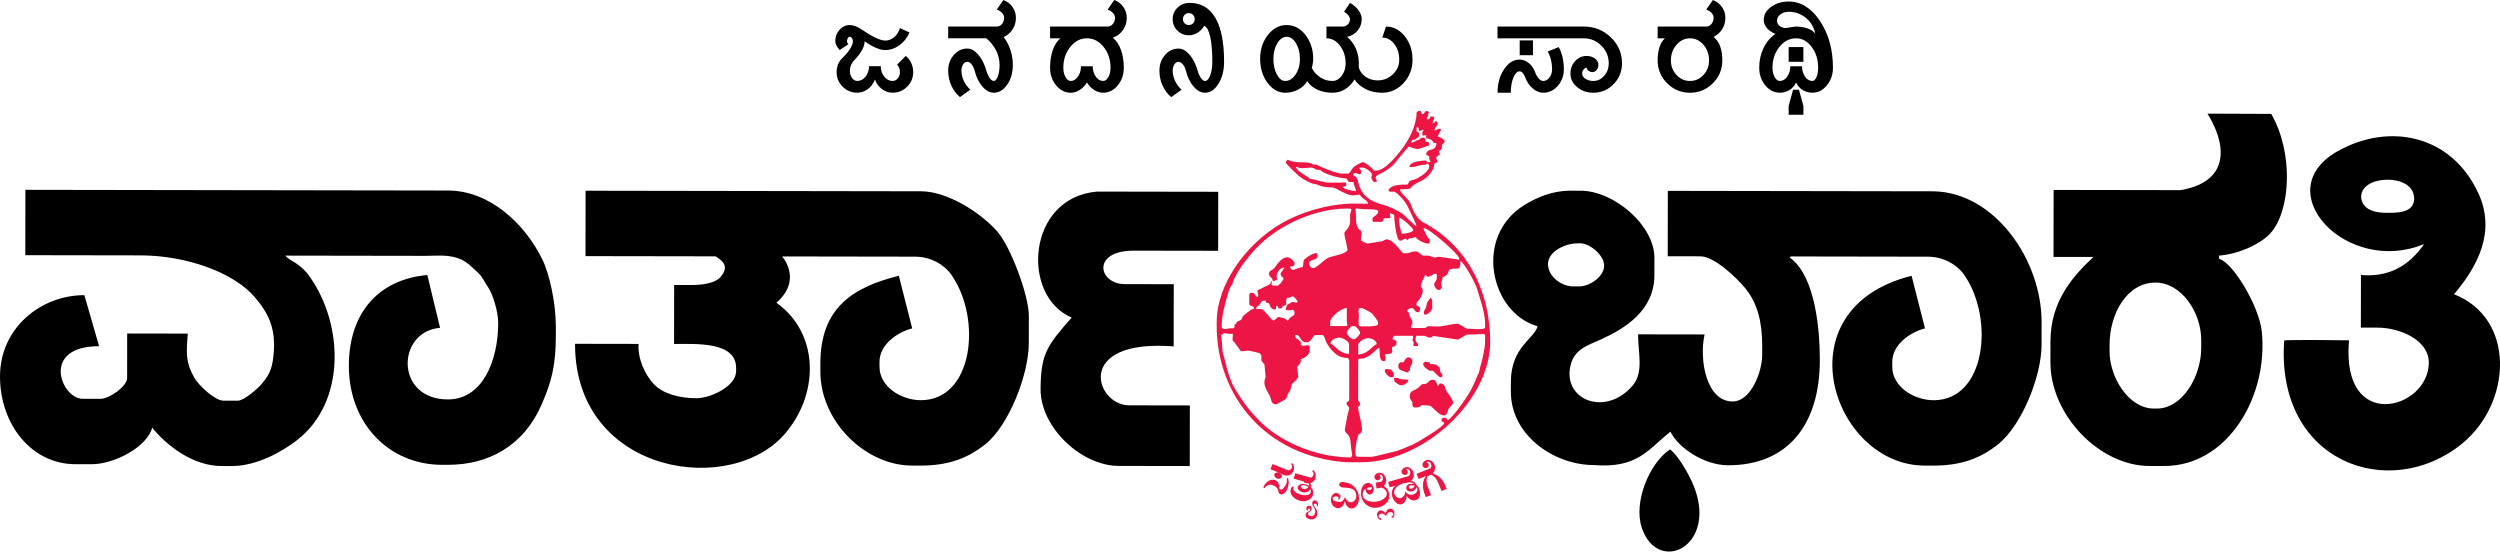 <?xml version="1.0" encoding="UTF-8"?>
<!DOCTYPE svg PUBLIC "-//W3C//DTD SVG 1.1//EN" "http://www.w3.org/Graphics/SVG/1.1/DTD/svg11.dtd">
<!-- Creator: CorelDRAW 2021 (64-Bit) -->
<svg xmlns="http://www.w3.org/2000/svg" xml:space="preserve" width="4.442in" height="0.98in" version="1.1" style="shape-rendering:geometricPrecision; text-rendering:geometricPrecision; image-rendering:optimizeQuality; fill-rule:evenodd; clip-rule:evenodd"
viewBox="0 0 4313.96 951.72"
 xmlns:xlink="http://www.w3.org/1999/xlink"
 xmlns:xodm="http://www.corel.com/coreldraw/odm/2003">
 <defs>
  <style type="text/css">
   <![CDATA[
    .fil1 {fill:black}
    .fil0 {fill:#ED1544}
    .fil2 {fill:black;fill-rule:nonzero}
   ]]>
  </style>
 </defs>
 <g id="Layer_x0020_1">
  <g id="_2645669019472">
   <path class="fil0" d="M2099.48 561.24l0.01 -5.2c0.11,-66.43 51.03,-134.46 109.38,-169.16 36.6,-21.76 83.42,-34.83 126.43,-35.7l20.91 0.41 4.4 0.01c-0.14,-6.33 -9.56,-7.15 -14.31,-15.85l-9.87 1.26c-11.59,1.63 -31.1,-13.56 -37.39,-13.57 -7.41,-0.01 -19.87,-1.09 -26.4,-5.23 -9.06,-0.02 -25.82,-9.84 -31.07,-14.33 -2.85,-2.44 -22.79,-21.5 -22.78,-23.18 0,-2.86 1.77,-3.82 3.31,-5.19 17.24,8.65 31.89,0.7 44,8.38l5.5 0.01c6.37,4.05 34.44,15.65 43.99,15.66l11 0.02c2.42,0 5.79,-8.43 10.33,-12.08 2.25,-1.81 11.96,-7.64 15.02,-7.64 3.07,0 17.53,10.48 18.68,14.58l4.4 0.01c15.41,0.02 38.4,-29.3 45.99,-39.72 10.21,-14.02 23.46,-38.19 23.5,-61.03 1.99,-1.25 1.94,-2.08 4.4,-2.08l3.07 0.06 1.32 5.15c7.76,-0.6 2.62,-5.2 8.81,-5.18 2.46,0 2.41,0.82 3.74,1.87l-3.77 12.69c8.42,-0.65 3.02,-5.19 8.81,-5.18l1.1 0c6.66,0.01 0.34,7.42 -0.02,11.44 7.29,-0.74 1.25,-3.12 5.51,-3.11 2.54,0 3.3,0.73 3.3,3.12 -0.01,7.04 -4.83,4.69 -5.14,13.2l7.3 -3.78 4.18 1.45 -6.38 12c3.2,0.71 12.1,4.86 12.09,8.33 -0,2.59 -2.76,3.91 -4.41,6.23 -0.02,12.26 -5.51,8.25 -5.52,11.43 -0,2.33 0.87,2.28 2.19,4.16 -1.87,2.63 -6.61,4.63 -6.61,6.23 -0.01,4.51 1.74,3.21 2.05,8.04l-5.37 2.35c-0.02,10.17 -9.89,21.72 -16.32,26.19 -9.56,6.65 -18.78,7.87 -25.59,17.27l-12.08 1.17 -5.5 -0.01c0.62,7.19 15.55,15.01 19.78,28.08 3.27,10.09 10.99,23.82 20.23,28.69 79.48,41.91 115.94,123.26 115.81,206.51 -0.08,46.53 -24.36,94.31 -61.12,132.29 -43,44.42 -103.07,75.42 -161.49,75.33l-26.41 -0.04c-136.21,-9.89 -223.19,-112.6 -222.99,-236.34zm357.65 -21.31l0 -2.08c0,-1.82 4.41,-6.62 5.13,-15.21l5.91 -8.69c2.23,1.54 3.3,2.39 3.29,6.24l-0.02 11.44c-0,3.45 -7.17,11.43 -12.12,11.42 -1.54,-0 -2.2,-1.42 -2.2,-3.12zm-133.19 34.08c0,-2.78 7.09,-11.42 9.92,-11.42l3.3 0c2.59,0 9.89,8.61 9.88,11.45 -0,3.37 -7.76,11.42 -11.02,11.42l-1.1 0c-3.27,-0.01 -10.99,-8.08 -10.99,-11.46zm-7.3 -251.59c2.04,-0.44 6.6,-1.04 6.61,-3.11 0,-2.38 -0.37,-1.21 -1.1,-4.55l-11 0.38 -17.6 -0.03c-11.68,-0.02 -24.48,-6.27 -33,-6.29 -3.74,-5.29 -23.49,-12.92 -24.18,-20.83 5.41,0.43 4.03,2.08 8.8,2.09l3.3 0.01c5.24,0.01 12.78,-1.55 16.09,-0.65 6.45,1.77 3.56,3.8 13.61,3.81 4.29,6.07 32.19,14.6 44.99,14.69l4.49 6.18c8.22,0.01 7.84,-1.67 9.08,4.94 0.89,4.71 2.89,6.07 2.99,10.67 -5.86,-0.01 -22.1,-3.77 -23.09,-7.31zm97.83 63.57l0.02 -10.4c5.85,0.47 24.18,18.97 24.18,20.83 -0.01,4.79 -14.45,6.84 -19.82,7.25 -0.62,-1.21 -4.38,-16.47 -4.37,-17.68zm-79.09 -84.33c0,-2.4 0.77,-3.12 3.31,-3.12l1.1 0c3.82,0 1.68,2.08 5.5,2.09 2.54,0 3.3,-0.72 3.3,-3.12l0 -2.08c0.01,-3.62 -1.95,-1.46 -3.29,-6.25l6.6 0.01c4.4,0.01 15.39,8.13 15.39,11.46 -0.01,3.17 -0.5,3.8 -1.11,6.24 0.97,1.74 3.2,7.28 5.49,7.28 2.52,0 1.28,-0.35 4.4,-1.03 -0.53,-6.13 -2.2,-2.17 -2.19,-6.24l0 -1.04c0.01,-3.68 12.66,-8.09 16.34,-10.55 6.83,-4.57 9.88,-6.5 15.43,-12.45 3.1,-3.32 23.85,-29.95 25.54,-29.94 1.34,0 8.22,4.17 16.5,4.18 0.56,0 16.13,-5.65 18.72,-6.21 -0.12,-5.47 -0.81,-6.12 -6.59,-6.25l0.01 -3.12c0,-2.01 -1.96,-4.16 -3.3,-4.16 -7.86,-0.01 -4.65,4.99 -14.31,5.18l0.66 1.06 -7.5 3.04 1.33 -5.15 4.83 -0.63 7.29 -5.59 0.01 -4.16c0.01,-4.63 -4.4,-1.61 -4.39,-6.24l0.01 -5.2 3.04 0.05 1.5 6.53 7.56 -2.41c-1.25,4.41 -2.2,1.82 -2.21,5.2l-0 2.08c-0.01,4.58 3.17,2.35 6.6,2.09l-0.01 5.2c5.53,0.44 11.98,4.04 13.19,8.34l4.4 0c-0.03,17.13 -17.28,6.57 -17.51,20.49l5.36 2.37 -0.02 5.2 2.21 4.16c-1.35,0.71 -1.18,1.04 -3.3,1.03 -2.65,-0 -3.23,-1.69 -5.5,-3.12 -9.21,0.71 -27.29,1.92 -27.53,11.39l5.5 0.01c5.12,0.01 10.41,-4.14 22.15,-3.97l3.17 -2.23c1.74,1.2 3.3,2.41 3.3,5.2 -0.01,6.45 -11.08,15.13 -16.38,17.79 -5.42,2.72 -2.24,2.87 -11.87,5.42 -9.23,2.44 -4.66,1.53 -9.21,7.93 -13.97,-0.02 -28.16,0.66 -33.19,9.44l2.36 3 8.8 0.01c7.24,4.6 18.54,17.22 22.33,25.68 2.75,6.13 15,29.63 14.99,33.64 -4.55,-1.15 -19.44,-18.86 -26.38,-22.9 -10.11,-5.89 -21.54,-11.56 -34.73,-15.04 -13.43,-3.54 -23.53,-9.46 -30.81,-18.74 -2.25,-2.87 -7.63,-12.58 -8.03,-16.31 -1.69,-15.64 -8.84,-11.94 -8.84,-15.55zm-124.62 174.49l4.02 3.59c-0,3.79 -7.1,13.04 -10.65,13.04l-6.6 -0.01c-5.06,-0.01 -3.48,-4.76 -2.19,-7.28l-1.21 -0.56 -2.8 5.43 -21.78 10.91 1.82 9.09c-0.25,0.19 -1.35,2.08 -1.38,2.12 -7.77,-1.97 -1.16,-7.28 -10.99,-7.3 -1.34,0 -3.3,2.15 -3.31,4.16l-0.02 14.56c-0.01,5.49 7,1.98 8.79,8.33l-5.5 2.07c-1.67,1.05 -13.6,10.21 -14.35,11.4 -2.72,4.32 -0.59,5.46 -5.29,7.48 -3.68,1.58 -5.53,1.52 -6.81,6.04l-2.2 1.04c-0.02,8.49 -1.05,5.57 -8.72,6.31 -3.45,0.33 -11.74,3.1 -13.2,-1.24 -1.22,-3.63 1.65,-25.17 2.59,-28.6 2.9,-10.56 9.73,-43.13 16.14,-47.18 0.02,-7.57 16.14,-32.1 20.66,-37.69 9.69,-11.96 16.33,-20.51 27.59,-31.12 37.02,-34.88 96.03,-60.94 148.92,-60.87l4.4 0.01c6,0.01 1.76,6.02 1.28,8.5 -0.77,3.98 0.11,10.12 -0.2,14.39 -0.91,12.2 -9.94,15.36 -9.95,19.73 -0.01,5.85 4.7,20.37 5.46,29.12 -5.53,7.77 -22.15,8.94 -32.62,12.82 -7.54,2.8 -20.39,18.3 -26.85,18.29 -3.57,-0 -6.6,-4.53 -6.59,-8.32 0.02,-8.13 14.31,-4.31 14.33,-12.46l0 -2.08c0,-1.7 -0.65,-3.12 -2.19,-3.12 -6.85,-0.01 -19.57,8.99 -21.76,12.47l-1.39 11.41c-4.14,0.32 -16.24,5.17 -16.51,5.17 -3.53,-0 -5.2,-2.9 -5.49,-6.24l3.3 0c2.58,0 4.4,-1.72 4.41,-4.15l0 -1.04c0,-3.35 -7.9,-10.41 -12.09,-10.42 -8.12,-0.01 -14.22,7.13 -18.08,12.02 -2.13,2.7 -4.31,6.77 -6.55,8.37 -3.1,2.21 -7.31,2.95 -7.32,7.64 -0.01,7.62 5.85,5.14 6.61,13.59l7.68 -3.17c-4.3,-8.51 3.53,-20.2 11.03,-20.78l1.09 0.61 -6.76 9.8 1.24 4.14zm244.33 -34.99l-5.49 -4.17c-1.47,-1.21 -2.82,-3.12 -5.5,-3.12l-2.2 -0c-6.61,-0.01 -8.79,3.1 -15.41,3.1l-4.4 -0.01c-3.53,-0 -16.61,-23.94 -29.67,-23.96 -1.95,0 -6.13,3.15 -7.82,3.41l-25.21 3.82c-0.71,0.1 -10.99,-4.37 -10.99,-6.25 0.01,-5.49 1.31,-7.76 1.21,-11.44 -0.16,-6.14 -2.9,-4.21 -5.61,-8.3 -4.33,-6.56 -4.15,-12.68 -4.29,-22.95 -0.21,-14.9 -4.9,-11.64 13.17,-10.33 5.01,0.36 25.32,-0.33 25.31,3.15 -0.01,8.05 -9.92,8.64 -9.93,13.5l-0 2.08c-0,2.78 1.59,3.08 3.24,3.2l12.16 -0.05c2.37,-0.12 3.86,-4.01 4.41,-6.23l7.7 0.01c1.8,0 3.3,-0.62 3.3,-2.07 0.01,-3.92 -0.72,-1.97 -0.94,-6.7l7.55 2.55c-0.02,7.74 3.6,44.71 9.83,44.72l2.2 0c4.05,0.01 2.56,-3.12 6.61,-3.11 2.47,0 2.41,0.82 4.63,2.31l3.07 -3.34 5.42 -0.15 5.59 -1.91c1.62,5.75 24.18,15.75 24.19,9.39l0.01 -5.2c-3.35,-0.85 -10.66,-16.18 -10.97,-19.77 10.42,0.23 61.54,46.13 61.53,52.08l-0 3.12 -3.13 -1 -29.87 -4.25c-7.67,-1.15 -6.44,3.16 -13.94,-0.35 -5.64,-2.63 -8.16,-1.76 -15.76,-1.77zm75.72 125.92c-1.76,-1.06 -13.76,-8.34 -14.29,-8.34l-1.1 0c-10.66,-0.02 -17.14,2.78 -25.54,3.9 -11.76,1.58 -15.44,0.2 -26.18,0.18 -2.27,1.43 -2.86,3.11 -5.51,3.11l-23.11 -0.03 0 -3.12c0,-3.45 2.2,-2.17 2.21,-4.16 0.02,-10.57 -5.49,-7.94 -5.48,-18.72 -1.71,-1.09 -3.3,-1.38 -3.29,-4.16 0,-2.08 4.58,-4.15 7.71,-4.14 5.23,0 4.12,7.28 10.99,7.29 2.07,0 3.31,-3.83 3.32,-6.23 0.01,-4.61 -6.6,-4.28 -6.59,-7.29 0,-1.76 1.47,-3.88 2.21,-5.2 3,-1.5 8.82,-12.7 8.83,-16.63l0 -2.08c0.01,-5.07 -3.29,-5.94 -3.29,-7.28 0.01,-5 5.77,-15.88 7.74,-19.75 1.22,0.78 3.69,3.13 4.4,3.13 3.8,0 8.89,-3.44 11.01,-5.18l4.4 0 -0.01 7.28c-0.01,5.49 -4.42,7.41 -4.42,10.39l-0 2.08c-0,2.33 4.54,8.32 7.69,8.33 3.11,0 4.25,-2.38 5.51,-4.15 -0.28,-3.25 -1.09,-3.7 -1.09,-7.28 0.01,-4.85 2.21,-3.26 2.22,-10.39 3.19,-2.02 5.75,-2.1 7.99,-4.93 2.49,-3.15 1.63,-6.74 5.15,-8.66 8.2,-4.47 17.69,3.94 17.71,-10.29l0.01 -4.16c6.37,1.61 26.41,39.04 28.79,47.62 4.72,17.01 13.98,40.1 13.94,61.61l-0.01 5.2c-0.01,4.92 -24.54,2.05 -31.91,2.03zm-62.94 132.99l-14.3 -1.06c-3.07,1.93 -3.81,4.15 -8.81,4.14l-3.3 -0c-4.61,-0.01 -4.39,-4.92 -4.39,-9.36 -1.71,-2.43 -4.4,-5.44 -4.39,-9.37 0.02,-12.57 8.47,-8.56 16.81,-17.39 7.61,-8.05 4.64,-1.85 11.9,-5.38 4.16,-2.02 4.44,-6.29 10.95,-6.28l1.1 0c4.21,0.01 5.82,7.06 8.11,10.72l2.88 -4.47c11.22,0.25 7.01,7.71 12.73,15 2.89,3.69 10.33,13.29 10.32,18.31 -0.01,2.71 -6.34,8.03 -7.74,10.37 -2.21,3.69 -1.64,11.45 -7.7,11.44l-1.1 0c-7.92,-0.01 -16.41,-12.44 -23.08,-16.67zm4.5 -60.3l-5.5 -0.01c-3.51,-2.23 -10.99,-6.34 -10.99,-11.45 0,-2.78 1.59,-3.07 3.28,-4.03l7.78 0.91 1.04 3.14 4.4 0.01c5.08,0.01 9.93,3.2 12.09,6.26 -0.02,10.74 4.39,8.41 4.38,12.48l0 1.04c-0,1.7 -0.67,3.12 -2.21,3.11 -4.7,-0 -9.92,-8.68 -14.29,-11.46zm-59.41 -6.32l0 -3.12c0.01,-2.5 1.79,-3.06 3.31,-5.19l5.5 0.01c1.92,-2.7 3.98,-8.31 7.72,-8.31l2.2 0c3.12,0.01 5.49,3.6 5.49,6.25 -0.02,9.1 -4.41,5.85 -4.49,16.55l-4.35 3.19c-4.42,-2.01 -15.4,-3.81 -15.39,-9.38zm-23.12 7.25l0 -1.04c0.01,-5.1 4.53,-2.07 9.91,-2.07 1.76,2.49 5.49,4.64 5.49,7.29l-0 1.04c0,2.81 -0.53,2.87 -1.11,5.2l-3.3 -0c-5.04,-0.01 -10.99,-8 -10.99,-10.41zm16.48 17.7l-1.09 -6.24 6.73 -0.14 3.18 2 15.39 1.3c-0.43,4.77 -6.91,9.34 -12.12,9.34l-2.2 -0c-2.16,-0 -7.89,-4.98 -9.89,-6.26zm-62.79 43.58c1.74,-1.2 3.31,-2.41 3.31,-5.19 0.01,-3.83 -3.3,-4.07 -3.29,-7.28l0.11 -67.58c0.01,-5.17 5.32,-2.09 10.31,-3.76 2.55,-0.85 7.71,-3.69 9.97,-5.13 5.07,-3.22 11.97,-11.87 16.06,-12.89 1.9,7.77 -1.36,22.87 7.67,22.88 2.54,0 3.3,-0.72 3.31,-3.12l0 -1.04c0.01,-6.83 -4.61,-8.1 5.54,-8.29 7.92,-0.15 5.48,-3.43 5.49,-11.46 3.08,-1.39 7.71,-1.99 7.72,-6.22l0 -2.08c0.01,-3.59 -3.46,-4.52 -6.59,-5.21 0.1,-3.77 0.49,-6.24 4.41,-6.23l30.81 0.05 -0 3.12c-0,2.66 -0.27,2.51 -1.11,4.16 0.73,1.31 2.19,3.44 2.19,5.2 -0,2.65 -2.76,5.2 2.19,5.2l5.5 0.01c-0.18,-8.02 -4.39,-4.03 -4.38,-11.44l0 -1.04c0,-2.81 0.53,-2.87 1.11,-5.2l14.3 0.02c2.62,0 4.37,3.13 9.9,3.14 3.84,0 3.62,-3.41 5.47,-2.87l40.74 6.05 2.2 0c0.14,0 12.72,-7.34 14.32,-8.3l27.51 -1 1.1 0c2.54,0 3.3,0.73 3.3,3.12l-0.02 10.4c-0.01,9.16 -5.28,34.07 -7.94,41.42 -1.18,3.26 -1.35,5.35 -2.11,9.45 -0.89,4.81 -2.38,3.62 -3.92,8.78 -2.26,7.52 -4.96,11.15 -7.72,17.68 -5.63,13.37 -32.12,50.69 -42.35,57.75 -3.45,-2.4 -1.69,-4.16 -5.49,-4.17 -2.97,-0 -3.04,0.49 -5.51,1.03l-0.01 5.2c1.88,0.47 4.4,1.21 4.4,3.12 -0.01,5.64 -46.08,33.41 -54.41,36.94 -9.7,4.11 -23.55,10.53 -33.93,12.61 -7.89,1.58 -32.05,8.49 -38.29,8.48l-23.11 -0.03c-5.65,-0 -2.6,-17.28 -2.18,-22.9 0.21,-2.79 1.73,-7.3 2.66,-11.01 1.84,-7.39 2.45,-3.95 5.96,-7.9 5.26,-5.93 -5.21,-33.56 -5.2,-44.49zm-214.38 -112.6l12.1 16.8 12.08 -1.17c2.16,-0.25 17.23,3.62 19.8,4.19l3.48 4c-0.21,13.38 0.02,8.3 5.29,15.76l1.91 19.79c0.65,3.01 -1.95,5.36 -1.96,10.37l-0 2.08c-0.01,5.62 5.62,16.18 8.35,20.15 4.24,6.17 1.93,16.25 11.39,16.26l1.1 0c0.09,0 12.46,-6.75 13.91,-7.64 5.99,-3.69 2.28,-7.26 7.85,-13.39 4.94,-5.44 2.02,-11.35 6.07,-15.07 6.41,-5.88 4.39,-3.21 9.66,-10.63l-1.63 -17.75c0.99,-2.09 6.07,-6.5 6.07,-9.28l0.01 -4.16c6.01,-1.51 15.42,-7.35 15.43,-14.53l0.01 -6.24c0,-5.54 -6.89,-2.09 -12.1,-2.1 -0.59,0 -2.41,-1.5 -3.3,-2.08l0.01 -5.2 -2.19 -1.04c-4.16,-5.89 -7.52,-2.76 -7.69,-10.41l3.3 0c4.05,0.01 7.47,12.49 14.28,12.5l3.3 0.01c3.2,0 7.89,-4.87 8.81,-7.26 2.35,-2.55 1.9,-5.2 5.51,-5.19l12.1 0.02c3.06,0 5.09,9.51 6.89,13.23 1.24,2.56 6.84,10.69 8.72,12.55 7.39,7.28 13.47,13.77 28.34,13.8 1.14,2.05 2.19,3.07 2.19,6.24l-0.11 65.5c-0.01,3.16 -1.92,3.53 -4.41,4.15l-0 3.12c-0.01,3.98 4.76,3.57 4.22,9.13 -0.21,2.19 -2.42,8.74 -3.08,11.74 -0.69,3.17 -4.21,23.09 -4.28,23.97 -0.52,6.74 8.01,5.41 9.54,18.68 0.81,6.96 1.85,18.71 3.37,24.88l-2.23 4.15c-65.54,-0.1 -125.86,-30.63 -157.35,-62.52 -19.44,-19.7 -31.78,-36.57 -46.04,-61.49 -4.1,-7.16 -11.54,-30.26 -13.33,-40.38 -1.03,-5.77 -4.76,-13.76 -5.26,-21 -0.59,-8.52 -0.31,-17.44 -2.5,-25.4l5.86 -3.71c18.81,4.17 14.31,-5.33 14.29,12.5 -0,1.52 1.35,1.53 2.19,2.08zm47.41 -56.08l-8.8 -0.02c0.56,-6.24 2.79,-3.14 6.43,-8.48 3.39,-4.96 1.51,-6.06 10.09,-6.05 0.83,9.6 3.72,-1.38 6.84,8.09 1.61,4.87 2.83,5.22 7.41,7.48l3.32 -0.98 0.01 -5.2 3.17 0.05 1.23 4.12 3.3 0c3.33,0 3.04,-1.22 3.4,-3.94l6.51 -2.29c0.24,-9.49 -1.84,-12.48 6.62,-12.47 1.99,-1.25 1.94,-2.08 4.4,-2.07 2.93,0.01 8.13,7.03 8.79,9.37 -0.04,0.03 -2.05,1.06 -2.24,1.21l-8.74 -1.4 0.6 0.98 -8.09 4.46 -2.46 8.24c2.47,0.55 2.53,1.04 5.5,1.05 3.35,0 4.03,-0.47 6.6,-1.03 1.71,1.09 3.3,1.38 3.29,4.16l-0 3.12c-0,3.89 -6.63,2.81 -11.49,11.94l-5.14 -4.22 -10.88 -2.57c-4.58,2.28 -6.26,6.23 -8.81,6.23 -3.25,-0.01 -16.31,-19.78 -20.87,-19.79zm151.33 60.71c-0.01,-4.62 -10.7,-11.42 -16.53,-11.41 -5.93,0.01 -15.24,3.63 -15.39,10.42 7.39,1.85 14.25,17.28 31.93,17.63l-0.02 -16.63zm15.82 0.88c0.01,-4.62 10.7,-11.42 16.53,-11.41 5.93,0.01 15.24,3.62 15.39,10.42 -7.39,1.85 -14.25,17.28 -31.94,17.63l0.03 -16.64zm3.4 -63.42l3.3 0.01c0.62,0 15.41,7.67 16.81,9.07 1.35,1.34 10.66,13.68 10.66,14.88l-0.01 4.16c-0.01,4.98 -31.97,3.53 -32.17,3.33 -2.51,-2.39 -0.83,-13.03 -0.82,-16.9 0.01,-5.57 -2.6,-14.56 2.22,-14.55zm-51.75 23.84c0.02,-7.97 18.66,-23.68 28.65,-23.87l-0.03 22.88c-0.01,4.34 3.33,8.32 -2.22,8.31l-26.41 -0.04 0.01 -7.28z"/>
   <path class="fil0" d="M2221.6 843.06c-1.37,3.48 -3.26,6.19 -5.64,8.1 -2.39,1.92 -4.55,2.46 -6.49,1.64 -2.1,-0.89 -3.25,-2.38 -3.43,-4.47 -0.42,-5 -3.48,-8.63 -9.19,-10.88 -2.93,-1.16 -5.82,-1.27 -8.63,-0.34 -2.82,0.93 -4.71,2.62 -5.67,5.06l-2.7 -1.05c1.95,-4.96 4.94,-8.66 8.96,-11.13 4.02,-2.47 7.88,-2.98 11.58,-1.52 2.23,0.88 4.01,2.54 5.34,4.99 1.33,2.44 1.96,5.18 1.89,8.23 -0.06,1.43 0.6,2.38 1.98,2.86 1.49,0.52 3.23,-0.23 5.22,-2.23 1.98,-2.02 3.69,-4.75 5.12,-8.21 0.54,-1.36 0.84,-4.35 0.9,-8.98l1.74 -0.35c1.92,5.66 1.59,11.75 -0.98,18.27zm-9.84 -20c-0.55,1.41 -1.63,2.36 -3.23,2.83 -1.61,0.47 -3.27,0.37 -5.01,-0.32 -1.74,-0.68 -3.04,-1.75 -3.88,-3.18 -0.85,-1.44 -0.99,-2.86 -0.44,-4.27 0.54,-1.37 1.61,-2.28 3.2,-2.74 1.6,-0.47 3.27,-0.36 5.01,0.32 1.74,0.69 3.03,1.75 3.88,3.19 0.84,1.42 1,2.83 0.46,4.18zm20.47 -11.05c-1.16,3.25 -3.2,5.68 -6.12,7.28 -2.92,1.6 -5.87,1.9 -8.87,0.89l-6.39 -2.16 0.29 -0.86 -18.9 -7.45 3.54 -8.98 26.68 10.53 -0.1 0.24c1.16,0.08 2.29,-0.13 3.41,-0.65 1.76,-0.82 2.94,-2.12 3.54,-3.9 0.62,-1.82 0.19,-4.01 -1.3,-6.55l2.45 -1.2c2.66,4.36 3.25,8.63 1.77,12.82zm25.58 28.59c-2.22,-1.6 -4.09,-2.62 -5.61,-3.05 -1.8,-0.51 -3.43,-0.58 -4.91,-0.21 -1.47,0.37 -2.36,1.07 -2.65,2.08 -0.22,0.79 0.14,1.61 1.09,2.45 0.94,0.85 2.18,1.49 3.69,1.92 2.65,0.75 5.44,-0.32 8.38,-3.19zm12.45 -17.03c-0.67,3.38 -2.32,6.09 -4.97,8.11 -1.52,1.16 -3.12,1.89 -4.78,2.21l0.71 0.2c0.96,1.12 1.27,3.55 0.94,7.29 1.77,1.24 2.97,3 3.59,5.3 0.62,2.31 0.58,4.7 -0.12,7.17 -1.27,4.26 -4.13,7.37 -8.58,9.33 -4.44,1.96 -9.23,2.21 -14.35,0.76 -5.4,-1.54 -9.61,-4.21 -12.63,-8.01 -3.02,-3.8 -3.99,-7.62 -2.91,-11.44 0.65,-2.31 1.8,-3.99 3.43,-5.04l1.86 0.53 -0.52 1.85c-0.64,2.26 0.3,4.5 2.83,6.73 2.38,2.08 5.69,3.71 9.91,4.91 4.22,1.2 7.98,1.43 11.29,0.7 3.31,-0.73 5.28,-2.34 5.93,-4.83 0.57,-2.21 0.21,-3.98 -1.05,-5.31 -1.08,2.31 -2.94,3.93 -5.57,4.89 -2.65,0.95 -5.42,1.01 -8.35,0.18 -2.53,-0.72 -4.53,-1.97 -6,-3.75 -1.47,-1.79 -1.95,-3.58 -1.44,-5.38 0.57,-2.03 2.15,-3.45 4.72,-4.27 2.57,-0.82 5.41,-0.82 8.52,0 2.66,0.7 4.74,1.61 6.23,2.77 0.47,-1.64 0.14,-3.12 -0.99,-4.43 -0.44,-0.02 -0.88,-0.08 -1.33,-0.16l-6.65 -1.19 0.31 -1.7 -17.86 -5.07 2.63 -9.28 26.81 7.61c0.62,-0.2 1.22,-0.49 1.8,-0.88 1.62,-1.07 2.6,-2.54 2.92,-4.38 0.34,-1.9 -0.41,-4 -2.26,-6.29l2.24 -1.56c3.28,3.92 4.5,8.05 3.67,12.42zm2.46 64.99c-0.47,2.63 -1.85,4.68 -4.14,6.14 -2.29,1.46 -4.9,1.93 -7.83,1.41 -2.24,-0.4 -4.14,-1.25 -5.69,-2.55 -1.77,-1.56 -2.5,-3.35 -2.19,-5.34 0.32,-2.03 1.12,-3.52 2.4,-4.45 0.47,-0.36 1.61,-0.89 3.43,-1.59 1.24,-0.49 1.94,-1.15 2.09,-1.97 0.27,-1.56 -0.23,-2.45 -1.53,-2.68 -1.33,-0.24 -2.12,0.29 -2.35,1.59 -0.08,0.43 -0.02,0.84 0.18,1.24l-1.31 0.57c-1.35,-1.45 -1.87,-3.01 -1.57,-4.69 0.22,-1.2 0.89,-2.15 2.04,-2.81 1.14,-0.66 2.42,-0.87 3.85,-0.62 1.16,0.21 2.08,0.91 2.73,2.12 0.65,1.21 0.84,2.59 0.56,4.14 -0.24,1.61 -1.29,2.85 -3.14,3.75 -1.85,0.89 -2.87,1.87 -3.06,2.89 -0.08,0.44 -0.1,0.91 -0.06,1.43 0.05,0.51 0.6,1.19 1.68,2 1.08,0.82 2.05,1.31 2.91,1.46 1.9,0.38 3.55,-0 4.96,-1.15 1.41,-1.15 2.31,-2.73 2.72,-4.76 0.41,-2.29 0.12,-4.54 -0.86,-6.77 -0.98,-1.74 -1.96,-3.46 -2.95,-5.2 -1.07,-1.97 -1.46,-3.78 -1.17,-5.42 0.2,-1.31 0.76,-2.35 1.7,-3.14 0.94,-0.79 1.95,-1.09 3.03,-0.89 1.76,0.36 3.1,1.2 4.02,2.52 1.14,1.63 1.49,3.7 1.04,6.21 -0.1,0.55 -0.25,1.15 -0.46,1.79l-1.55 -0.28c0.5,-2.58 -0.33,-4.07 -2.48,-4.46 -1.6,-0.28 -2.49,0.23 -2.68,1.53 -0.15,1.09 0.41,2.45 1.67,4.11 1.72,2.31 2.84,4.05 3.35,5.21 1.06,2.55 1.28,5.44 0.65,8.67zm72.29 -28.22c-0.12,4.79 -1.45,8.86 -3.99,12.19 -2.54,3.33 -5.53,4.95 -8.98,4.86 -2.75,-0.07 -5.17,-1.32 -7.28,-3.74 -2.1,-2.42 -3.42,-5.45 -3.98,-9.09 -0.74,3.67 -2.18,6.64 -4.34,8.92 -2.17,2.28 -4.71,3.39 -7.63,3.32 -3.45,-0.09 -6.37,-1.57 -8.75,-4.43 -2.38,-2.87 -3.52,-6.32 -3.42,-10.36 0.08,-3.15 0.99,-5.85 2.75,-8.09 1.76,-2.23 3.83,-3.32 6.22,-3.26 2.1,0.05 3.9,0.75 5.39,2.11 1.48,1.35 2.2,2.96 2.16,4.83 -0.04,1.58 -1.05,3.17 -3.02,4.75l-0.94 -0.99c0.37,-0.52 0.56,-1.3 0.59,-2.36 0.04,-1.63 -1.4,-2.49 -4.32,-2.57 -1.57,-0.04 -2.94,0.31 -4.1,1.04 -1.16,0.73 -1.76,1.63 -1.78,2.67 -0.04,1.58 1.06,2.97 3.32,4.17 2.25,1.19 4.95,1.83 8.11,1.91 4.32,0.11 7.64,-2.7 9.95,-8.43 0.93,2.66 2.24,4.8 3.96,6.42 1.72,1.63 3.54,2.45 5.46,2.51 2.69,0.07 5.01,-0.91 6.96,-2.94 1.95,-2.03 2.93,-4.51 2.95,-7.42 0.1,-6.09 -2.11,-10.23 -6.61,-12.46 -3.06,-1.53 -8.16,-2.4 -15.29,-2.57 -2.11,-0.06 -3.9,-0.57 -5.4,-1.54 -1.5,-0.98 -2.23,-2.13 -2.19,-3.48 0.03,-1.34 0.62,-2.45 1.75,-3.33 1.14,-0.88 2.52,-1.32 4.16,-1.34 0.93,0.03 3.21,0.4 6.81,1.14 6.4,1.33 11.62,4.59 15.68,9.78 4.05,5.19 5.98,11.12 5.82,17.78zm22.93 -18.7c-1.4,-0.83 -3.06,-1.12 -4.97,-0.87 -1.27,0.16 -2.96,1.02 -5.06,2.58 1.34,1.78 3.06,2.53 5.14,2.26 1.98,-0.25 3.61,-1.58 4.89,-3.97zm23.84 -15.35c0.65,3.69 -0.09,7.06 -2.25,10.12 -0.4,0.57 -0.83,1.1 -1.28,1.59l1.35 2.31c4.1,1.65 6.62,5.96 7.56,12.91 0.76,5.56 -0.92,10.55 -5.04,14.96 -4.12,4.42 -9.6,7.06 -16.46,7.93 -6.61,0.84 -12.56,-0.86 -17.84,-5.12 -5.28,-4.25 -8.36,-9.82 -9.24,-16.72 -0.67,-5.28 0.07,-9.96 2.23,-14.04 2.16,-4.08 5.07,-6.34 8.73,-6.81 2.62,-0.33 4.99,0.42 7.14,2.24 2.15,1.82 3.4,4.18 3.77,7.08 0.33,2.6 -0.13,4.95 -1.4,7.03 -1.27,2.08 -2.95,3.25 -5.04,3.51 -1.85,0.23 -3.56,-0.6 -5.14,-2.49 -1.56,-1.89 -2.52,-4.29 -2.89,-7.18 -3.5,2.62 -4.97,6.37 -4.4,11.26 0.41,3.72 2.84,6.62 7.29,8.71 4.45,2.09 9.6,2.76 15.46,2.02 5.8,-0.74 10.47,-2.51 14,-5.32 3.53,-2.8 5.08,-5.94 4.64,-9.43 -0.28,-2.2 -1.31,-4.21 -3.07,-6.02 -1.66,-1.7 -3.83,-2.88 -6.5,-3.54 -0.81,0.31 -1.66,0.54 -2.55,0.7l-5.27 0.94 -0.15 -0.81 -0.2 0.03 -0.5 -3.93 -0.85 -4.78 0.24 -0.04 -0.1 -0.81 9.04 -1.15c0.91,-0.54 1.67,-1.32 2.3,-2.36 1.02,-1.73 1.35,-3.63 0.98,-5.7 -0.28,-1.55 -1.08,-2.79 -2.4,-3.71 -1.32,-0.93 -2.76,-1.24 -4.31,-0.97 1.54,1.33 2.41,2.49 2.57,3.46 0.34,1.54 0.13,2.96 -0.62,4.26 -0.75,1.28 -1.79,2.05 -3.11,2.29 -1.56,0.28 -3,-0.05 -4.32,-0.97 -1.33,-0.93 -2.12,-2.16 -2.41,-3.72 -0.33,-1.84 0.23,-3.56 1.66,-5.15 1.44,-1.59 3.34,-2.6 5.7,-3.02 2.88,-0.51 5.56,0.26 8.03,2.31 2.47,2.05 4.02,4.77 4.63,8.16zm14.2 57.44c0.76,4.27 0.09,7.33 -2.03,9.19 -0.85,0.73 -1.56,0.85 -2.14,0.38 -0.42,-0.37 -0.68,-0.79 -0.76,-1.27 -0.1,-0.52 0.03,-0.81 0.38,-0.87 2.26,-0.81 3.24,-2.2 2.93,-4.2 -0.21,-1.17 -0.87,-2.08 -1.99,-2.75 -1.13,-0.67 -2.37,-0.88 -3.76,-0.63 -3.45,0.62 -5.72,2.99 -6.81,7.1 -2.45,-3.48 -5.4,-4.91 -8.85,-4.3 -1.38,0.25 -2.47,0.88 -3.28,1.89 -0.8,1.01 -1.11,2.1 -0.94,3.28 0.19,1.3 1.58,2.28 4.2,2.93 0.42,0.1 0.67,0.39 0.75,0.87 0.08,0.43 -0.05,0.85 -0.37,1.27 -0.59,0.73 -1.3,0.85 -2.14,0.38 -2.73,-1.56 -4.38,-3.96 -4.96,-7.2 -0.38,-2.16 -0.01,-4.13 1.11,-5.92 1.13,-1.78 2.67,-2.84 4.61,-3.19 1.55,-0.28 3.17,0.11 4.85,1.17 1.68,1.06 3.1,2.57 4.26,4.55 0.4,-2.26 1.2,-4.17 2.42,-5.74 1.2,-1.58 2.59,-2.5 4.14,-2.78 1.94,-0.35 3.74,0.05 5.4,1.2 1.65,1.15 2.65,2.7 3,4.64zm35.45 -45.26c-2.59,-1.2 -5.33,-1.43 -8.22,-0.68 -1.87,0.47 -2.54,1.66 -1.99,3.58 0.23,0.79 0.78,1.34 1.66,1.67 0.88,0.32 1.82,0.35 2.84,0.07 2.12,-0.67 4.03,-2.21 5.7,-4.63zm-12.38 -5.95l-3.72 1.26 -0.2 -0.58c-1.25,0.28 -2.58,0.61 -3.97,1.01 -5.12,1.45 -9.16,3.87 -12.12,7.26 -2.95,3.39 -3.96,6.75 -3.01,10.06 0.8,2.81 2.29,4.98 4.49,6.52 2.2,1.53 4.45,1.97 6.76,1.32 2.14,-0.61 3.92,-1.93 5.34,-3.98 1.43,-2.04 2.26,-4.47 2.49,-7.28 1.62,2.28 3.59,3.91 5.9,4.89 2.32,0.99 4.55,1.17 6.68,0.57 2.81,-0.8 5.01,-2.21 6.59,-4.24 1.58,-2.03 2.09,-4.06 1.51,-6.09 -0.15,-0.74 -0.73,-1.59 -1.72,-2.52 -0.88,3.53 -3.22,5.87 -7.03,7 -2.31,0.65 -4.45,0.59 -6.45,-0.22 -1.99,-0.8 -3.24,-2.1 -3.75,-3.9 -0.52,-1.79 -0.21,-3.54 0.88,-5.22 1.1,-1.69 2.67,-2.81 4.7,-3.39 1.52,-0.44 4.17,-0.52 7.95,-0.25 -2.25,-2.15 -6.03,-2.89 -11.33,-2.24zm9.82 -17.58c1.2,3.55 0.96,7 -0.71,10.34 -0.9,1.8 -2.06,3.28 -3.49,4.45l0.17 0.59 1.18 -0.34c4.34,1.14 6.98,3.4 7.94,6.78 2.44,1.12 4.31,4.06 5.59,8.81 1.14,4.18 1.14,7.91 0.04,11.2 -1.11,3.29 -3.17,5.37 -6.21,6.23 -2.98,0.85 -5.96,0.58 -8.94,-0.8 -2.97,-1.38 -5.38,-3.59 -7.22,-6.66 0.08,3.51 -0.71,6.62 -2.37,9.34 -1.66,2.72 -3.84,4.46 -6.53,5.22 -3.09,0.88 -6.18,-0 -9.28,-2.65 -3.09,-2.65 -5.29,-6.28 -6.6,-10.89 -1.02,-3.6 -1.01,-7.11 0.06,-10.54 1.06,-3.43 2.95,-6.14 5.67,-8.13l-10.21 2.9 -2.63 -9.28 35.51 -10.08c0.91,-0.67 1.6,-1.61 2.09,-2.81 0.76,-1.86 0.8,-3.79 0.13,-5.78 -0.51,-1.5 -1.48,-2.61 -2.93,-3.32 -1.44,-0.72 -2.91,-0.82 -4.41,-0.32 1.72,1.09 2.75,2.1 3.07,3.04 0.56,1.48 0.56,2.91 0.02,4.3 -0.55,1.39 -1.46,2.3 -2.74,2.73 -1.5,0.51 -2.96,0.4 -4.4,-0.32 -1.45,-0.71 -2.42,-1.81 -2.93,-3.31 -0.6,-1.77 -0.31,-3.55 0.88,-5.34 1.18,-1.79 2.91,-3.07 5.18,-3.84 2.77,-0.94 5.53,-0.58 8.29,1.09 2.75,1.66 4.68,4.13 5.79,7.39zm36.1 -14.02c1.7,3.33 1.97,6.78 0.8,10.32 -0.56,1.72 -1.37,3.22 -2.43,4.5l0.26 0.65 -1.37 0.54 -0.44 0.38c4.62,0.7 8.94,2.96 12.95,6.79 4.13,3.93 7.41,8.97 9.83,15.12l1.77 4.49 -8.97 3.54 -5.31 -13.47c-1.95,-4.94 -4.5,-8.83 -7.65,-11.64 -1.91,-1.7 -3.69,-2.71 -5.35,-3.03l-4.72 2.42 -0.37 -0.73c-1.21,1.36 -1.95,3.47 -2.21,6.32 -0.38,4.2 0.4,8.79 2.35,13.73l5.31 13.46 -8.97 3.54 -2.13 -5.38c-2.29,-5.82 -3.24,-11.49 -2.84,-17.02 0.39,-5.53 2.11,-10.18 5.15,-13.96l-12.56 4.96 -3.54 -8.98 23.84 -9.39c0.6,-0.73 1.02,-1.62 1.27,-2.66 0.48,-1.95 0.24,-3.87 -0.72,-5.74 -0.72,-1.4 -1.84,-2.36 -3.38,-2.84 -1.53,-0.5 -3.01,-0.39 -4.41,0.33 1.87,0.82 3.03,1.67 3.48,2.55 0.77,1.38 0.99,2.79 0.65,4.25 -0.34,1.45 -1.11,2.49 -2.31,3.1 -1.41,0.72 -2.88,0.83 -4.41,0.34 -1.53,-0.5 -2.66,-1.45 -3.38,-2.85 -0.86,-1.67 -0.83,-3.47 0.08,-5.42 0.91,-1.94 2.43,-3.46 4.56,-4.55 2.6,-1.34 5.39,-1.38 8.35,-0.14 2.97,1.24 5.23,3.39 6.81,6.47z"/>
  </g>
  <path class="fil1" d="M2653.19 562.89c-5.47,21.96 -45.96,35.48 -46.05,96.24l-0.02 16.51c-0.11,76.4 75.53,126.71 142.65,126.82 76.81,6.19 94.25,-27.32 132.72,-57.56 13.88,28.39 58.71,57.88 99.39,57.95 101.49,0.16 158.23,-68.16 158.4,-181.37 0.08,-53.36 -7.88,-141.9 -49.23,-175.11 -1.19,-0.95 -2.89,-1.95 -2.73,-2.38 0.86,-2.21 5.93,-1.46 11.41,-1.45l227 0.38c26.91,0.04 50.43,13.76 62.71,31.46 52.33,75.44 37.39,216.38 -52.87,216.23 -33.82,-0.05 -71.38,-23.11 -71.33,-57.91l0.01 -8.25c0.04,-30.62 32.09,-51.69 56.47,-57.78l-23.11 -90.76c-227.4,56.75 -136.64,327.24 22.49,327.5l15.3 0.03c49.24,0.08 82.39,-13.65 111.33,-36.63 40.61,-32.25 75.08,-116.71 75.17,-172.21l0.05 -38.52c0.15,-107.77 -80.96,-223.73 -185.87,-225.97l-459.12 -0.76 -0.16 112.83 56.12 0.1c24.78,0.03 63.62,38.08 77.15,54.39 22.17,26.72 29.8,60.34 29.74,99.89l-0.02 16.51c-0.03,27.1 -18.73,79.76 -51.12,79.71 -44.95,-0.08 -58,-71.04 -48.3,-115.66l-114.78 -0.18c-0.04,32.16 10.42,65.5 -9.65,88.79 -45.89,53.29 -119.44,25.38 -107.28,-33.38 6.21,-29.98 29.87,-36.12 53.49,-46.9 41.25,-18.81 91.55,-49.92 91.64,-110.29l0.04 -30.27c0.09,-55.94 -69.64,-115.69 -127.35,-115.79l-17.87 -0.03c-31.51,-0.05 -58.88,12.19 -79.07,24.68 -88.94,55 -58.03,186.84 22.63,209.14zm-2609.53 -122.56l198.95 0.33c78.04,0.13 159.79,28.84 196.54,71.61 23.01,26.78 37.93,52.98 32.7,102.07 -2.63,24.71 -8.55,34.13 -21,48.93 -6.26,7.42 -29.93,28.11 -40.25,28.09l-25.5 -0.04c-14.24,-0.02 -42.54,-26.5 -49.94,-39.7 -14.89,-26.59 -13.83,-41.46 -11.12,-75.98l-104.58 -0.18 -0.11 77.05c-0.02,14.11 -30.76,35.73 -45.96,35.7l-14.28 -0.02 -16.33 -0.02c-37.46,-0.07 -73.2,-90.93 28.21,-90.77l-25.4 -88.1c-74.23,-0.12 -145.46,55.83 -145.58,140.1 -0.12,82.76 54.34,151.45 129.86,151.58l28.05 0.04c40.44,0.07 96.61,-30.72 104.67,-63.12 23.81,29.65 69.31,66.16 119.78,66.25l17.85 0.03c42.69,0.07 87.66,-25.15 113.36,-45.46 83.27,-65.82 79.4,-197.75 21.31,-280.73 -18.4,-26.26 -35.81,-27.29 -42.32,-36.91 53.56,0.09 107.13,0.18 160.69,0.26 26.36,0.05 52.71,0.09 79.07,0.13 11.5,0.02 30.04,-1.15 40.69,0.2 26.03,3.29 34.42,12.44 52.09,29.15 8.03,7.6 10.12,14.81 16.4,23.59 8.53,11.97 18.22,42.69 18.19,62.86 -0.08,65.67 -27.31,132.04 -86.9,131.95 -91.53,-0.15 -88.69,-117.14 -13.44,-123.61l-21.96 -91.09c-80.64,7.1 -135.27,61.72 -135.41,156.63 -0.14,99.96 69.5,170.72 160.45,170.88l10.2 0.02c70.35,0.12 130.73,-32.67 161.67,-103.4 16.37,-37.41 24.77,-65.32 24.84,-119.19l0.02 -16.51c0.05,-39.15 -10.75,-89.81 -23.21,-115.16 -31.26,-63.61 -92.14,-118.94 -162.65,-119.06l-729.48 -1.21 -0.16 112.83zm966.68 1.61l224.45 0.37c10.06,6.56 25.87,16.11 8.02,36.22 -8.97,10.1 -30.69,13.27 -48.9,13.24l-30.61 -0.04 -0.15 101.82c37.16,0.06 107.14,-4.78 107.07,41.45l-0.01 5.51c-0.03,26.1 -43.77,46.71 -68.93,46.66 -28.67,-0.04 -56.7,-7.61 -72.45,-23.74 -15.75,-16.13 -28.84,-45.15 -26.89,-69.99l-109.68 -0.19c-0.33,228.23 276.85,267 367.08,149.22 53.92,-67.59 53.4,-168.06 -19.58,-220.09 36.81,-31.44 21.97,-65.59 9.8,-79.88l229.55 0.38c26.91,0.05 50.43,13.77 62.71,31.46 53.22,76.66 37.16,216.37 -52.85,216.22 -33.82,-0.05 -71.38,-23.11 -71.33,-57.91l0.01 -8.25c0.05,-30.61 32.08,-51.68 56.46,-57.78l-23.1 -90.76c-78.32,19.54 -135.26,54.43 -135.4,151.13l-0.02 13.76c-0.12,87.31 78.3,162.49 157.91,162.62l15.3 0.03c49.23,0.07 82.39,-13.65 111.32,-36.63 40.33,-32.02 75.1,-119.71 75.18,-174.96l0.07 -46.78c0.06,-35.15 -31.46,-120.08 -55.32,-146.57 -30.33,-33.68 -86.58,-68.31 -130.57,-68.39l-578.99 -0.96 -0.16 112.83zm2752.7 -113.86l-219.35 -0.37 -0.16 115.58 68.87 0.11c-35.02,32.75 -74.07,75.93 -74.17,145.73l-0.05 35.78c-0.13,91.77 85.13,179.01 170.63,179.15l25.5 0.05c110.28,0.18 180.42,-120.84 168.52,-232.57 -4.55,-42.58 -48.75,-117.8 -73.63,-125.01l0.01 -5.51c34.55,-2.53 71.67,-20.17 88.06,-37.98 36.11,-39.24 40.49,-140.12 1.92,-206.51 0,0 -73.37,-0.4 -110.04,-0.46 25,40.42 31.78,80.15 8.92,105.93 -11.02,12.42 -28.93,21.61 -55.01,26.08zm419.95 92.97c-27.15,39.73 -63.38,57.57 -108.98,53.4l-0.13 90.81 28.06 0.05c40.13,0.07 89.24,21.54 89.18,60.68 -0.12,80.64 -152.09,122.59 -137.68,-38.75 -10.43,-0.02 -110.27,-1.55 -111.88,0.48 -14.92,210.83 182.45,279.5 307.09,177.71 85.69,-69.98 93.09,-215.66 -13.99,-257.69 40.6,-48.08 72.66,-107.81 41.98,-174.29 -46.87,-101.59 -154.37,-122 -242.33,-72.84 -123.43,68.97 15.89,216.14 148.69,160.45zm-2333.64 126.86c-42.76,48.66 -53.37,62.35 -53.75,123.74 -0.08,66.13 70.27,132.21 135,132.32l122.43 0.21 0.15 -104.58 -104.58 -0.18c-58.71,-0.1 -96.05,-115.04 76.66,-101.69l0.15 -107.32 -84.17 -0.14c-46.32,-0.08 -58.18,-57.89 15.39,-57.76l145.39 0.24 0.14 -101.82 -209.15 -0.35c-121.93,10.42 -131.23,181.17 -43.67,217.33zm1790.89 46.89l-0.02 11.01c-0.07,46.29 33.61,99.13 76.39,99.19l5.09 0.01c43.95,0.08 76.61,-54.91 76.67,-104.45l0.02 -13.75c0.07,-48.18 -34.38,-99.13 -78.93,-99.2 -49.01,-0.08 -79.14,53.38 -79.22,107.19zm-807.37 315.2c9.35,28.48 27.81,41.33 46.3,41.7 37.16,0.75 74.56,-48.84 39.02,-123.29 -11.21,-23.48 -26.46,-45.83 -36.45,-52.98 -35.47,23.52 -63.25,90.81 -48.88,134.57zm-161.67 -454.4c-0.03,21.21 22.78,38.56 43.3,38.6l10.21 0.02c19.22,0.03 43.38,-17.49 43.4,-35.71 0.03,-18.08 -24.58,-38.56 -40.74,-38.6l-5.12 -0.01c-21.99,-0.03 -51.02,14.33 -51.05,35.7zm1446.27 -88.4c16.59,0.02 48.31,1.25 48.34,-24.41 0.04,-35.36 -54.7,-39.33 -78.24,-24.8 -12.98,8.02 -15.68,20.58 -11.36,30.55 6.5,14.96 24.41,18.63 41.26,18.66z"/>
  <path class="fil2" d="M1466.55 121.91c0,4.89 1.21,9.1 3.68,12.57 2.47,3.47 5.46,5.2 9.02,5.2 5.59,0 10.37,-2.51 14.35,-7.5 3.99,-4.98 5.98,-10.97 5.98,-17.9l20.29 0c0,6.94 2,12.92 5.98,17.9 3.99,4.99 8.76,7.5 14.35,7.5 3.55,0 6.54,-1.47 9.02,-4.47 2.47,-2.95 3.68,-6.54 3.68,-10.79 0,-2.69 -0.43,-5.16 -1.25,-7.33 -0.87,-2.21 -2.13,-3.99 -3.82,-5.38l15.22 -15.22c4.08,3.38 7.24,7.54 9.45,12.44 2.21,4.9 3.29,10.06 3.29,15.48 0,9.84 -3.47,18.21 -10.4,25.14 -6.98,6.94 -15.34,10.41 -25.19,10.41 -6.59,0 -12.71,-2.08 -18.3,-6.24 -5.59,-4.12 -9.63,-9.67 -12.19,-16.61 -2.55,6.94 -6.59,12.49 -12.18,16.61 -5.59,4.16 -11.7,6.24 -18.3,6.24 -9.84,0 -18.21,-3.47 -25.19,-10.41 -6.94,-6.94 -10.4,-15.34 -10.4,-25.14 0,-4.73 0.87,-9.23 2.56,-13.48 1.69,-4.21 4.16,-7.85 7.41,-10.88 5.76,-5.59 10.23,-10.88 13.39,-15.91 3.16,-4.99 4.73,-9.33 4.73,-13.05 0,-2.04 -0.52,-3.82 -1.56,-5.33 -1.04,-1.52 -2.25,-2.3 -3.64,-2.3 -1.3,0 -2.47,0.78 -3.47,2.3 -0.99,1.51 -1.47,3.29 -1.47,5.33 0,1 0.21,1.95 0.65,2.82 0.39,0.82 1.04,1.6 1.9,2.25l-15.21 10.19c-2.56,-2.86 -4.47,-5.63 -5.72,-8.23 -1.26,-2.65 -1.9,-4.99 -1.9,-7.02 0,-7.76 2.47,-14.39 7.45,-19.81 4.94,-5.42 10.89,-8.11 17.78,-8.11 2.86,0 6.06,0.65 9.54,1.91 3.47,1.3 7.07,3.21 10.79,5.77 9.15,6.28 17.17,11.05 24.11,14.26 6.94,3.25 12.44,4.86 16.51,4.86 5.77,0 10.97,-2 15.61,-5.98 4.68,-3.95 7.93,-9.19 9.8,-15.6l16.52 7.63c-4.08,9.32 -9.93,16.69 -17.52,22.15 -7.63,5.46 -15.74,8.19 -24.37,8.19 -4.72,0 -10.14,-1.3 -16.21,-3.94 -6.11,-2.6 -12.53,-6.37 -19.29,-11.31 0,4.6 -1.43,9.58 -4.34,15 -2.91,5.42 -6.98,10.84 -12.22,16.25 -2.91,2.86 -5.11,6.03 -6.63,9.41 -1.52,3.38 -2.3,6.76 -2.3,10.14zm258.3 -10.14c0,-8.45 -2,-16.69 -5.98,-24.63 -3.98,-7.98 -9.62,-15 -16.86,-21.07l-65.85 0 0 -20.29 83.71 0 0 5.07c8.76,7.46 15.61,16.52 20.51,27.14 4.9,10.66 7.37,21.94 7.37,33.77 0,13.35 -3.21,24.75 -9.62,34.11 -6.42,9.41 -14.18,14.09 -23.32,14.09 -6.94,0 -13.49,-3.56 -19.64,-10.66 -6.16,-7.12 -10.58,-16.26 -13.31,-27.45 -1.17,-4.38 -2.95,-8.02 -5.33,-10.88 -2.34,-2.91 -4.81,-4.34 -7.33,-4.34 -2.86,0 -5.29,1.48 -7.24,4.42 -1.95,2.99 -2.9,6.55 -2.9,10.79 0,5.9 1.3,11.7 3.94,17.39 2.6,5.64 6.37,10.84 11.32,15.56l-17.82 12.71c-6.42,-5.42 -11.45,-12.1 -15,-20.07 -3.56,-7.93 -5.33,-16.48 -5.33,-25.62 0,-10.49 3.21,-19.47 9.62,-26.88 6.42,-7.46 14.22,-11.18 23.32,-11.18 6.59,0 12.92,3.51 18.99,10.53 6.11,7.07 10.75,16.26 13.96,27.62 1.52,5.25 3.47,9.49 5.81,12.83 2.38,3.29 4.68,4.94 6.85,4.94 2.86,0 5.29,-2.68 7.24,-8.11 1.95,-5.42 2.91,-12.05 2.91,-19.81zm7.89 -81.25c0,-2.86 -1.12,-5.59 -3.42,-8.15 -2.3,-2.51 -5.38,-4.47 -9.28,-5.85l11.44 -16.51c6.42,2.39 11.62,6.37 15.61,11.92 3.95,5.59 5.94,11.79 5.94,18.55 0,9.84 -3.21,18.21 -9.63,25.19 -6.41,6.94 -14.22,10.41 -23.37,10.41l-10.15 0 0 -20.29 10.15 0c3.55,0 6.55,-1.48 9.02,-4.46 2.47,-2.95 3.69,-6.55 3.69,-10.8zm96.94 35.56l-17.69 0 0 -20.29 96.68 0 12.7 20.29c5.59,4.72 9.97,11.53 13.09,20.42 3.17,8.89 4.73,18.99 4.73,30.35 0,11.84 -3.47,21.98 -10.45,30.43 -6.94,8.45 -15.35,12.71 -25.19,12.71 -5.42,0 -10.62,-1.6 -15.61,-4.81 -5.03,-3.25 -9.15,-7.54 -12.35,-12.97 -3.21,5.43 -7.33,9.72 -12.36,12.97 -4.99,3.21 -10.19,4.81 -15.61,4.81 -9.84,0 -18.25,-4.25 -25.19,-12.71 -6.98,-8.45 -10.45,-18.59 -10.45,-30.43 0,-11.36 1.56,-21.46 4.64,-30.35 3.12,-8.89 7.45,-15.7 13.05,-20.42zm5.2 50.77c0,6.24 1.22,11.62 3.69,16.12 2.43,4.47 5.46,6.72 9.02,6.72 4.9,0 9.06,-2.51 12.53,-7.5 3.47,-4.98 5.2,-10.97 5.2,-17.9l20.29 0c0,6.94 1.73,12.92 5.25,17.9 3.51,4.99 7.72,7.5 12.66,7.5 3.6,0 6.59,-2.26 9.06,-6.72 2.47,-4.51 3.73,-9.88 3.73,-16.12 0,-14.05 -3.99,-26.02 -11.97,-35.9 -7.98,-9.93 -17.56,-14.87 -28.74,-14.87 -11.19,0 -20.77,4.94 -28.75,14.87 -7.98,9.88 -11.97,21.85 -11.97,35.9zm89.14 -86.32c0,-2.86 -1.13,-5.59 -3.43,-8.15 -2.3,-2.51 -5.38,-4.47 -9.28,-5.85l11.45 -16.51c6.42,2.39 11.62,6.37 15.61,11.92 3.95,5.59 5.94,11.79 5.94,18.55 0,9.84 -3.21,18.21 -9.62,25.19 -6.42,6.94 -14.22,10.41 -23.37,10.41l-10.14 0 0 -20.29 10.14 0c3.56,0 6.55,-1.48 9.02,-4.46 2.47,-2.95 3.69,-6.55 3.69,-10.8zm167.95 76.13c0,-17.47 -1.17,-31.64 -3.51,-42.62 -2.34,-10.92 -5.81,-17.47 -10.36,-19.68 -2.86,5.07 -6.72,9.1 -11.53,12.05 -4.81,2.99 -9.84,4.47 -15.09,4.47 -7.8,0 -14.4,-2.73 -19.81,-8.15 -5.42,-5.42 -8.1,-12.01 -8.1,-19.81 0,-7.81 2.81,-14.4 8.5,-19.81 5.63,-5.42 12.53,-8.15 20.64,-8.15 19.59,0 34.42,8.54 44.48,25.67 10.06,17.12 15.09,42.48 15.09,76.04 0,14.74 -3.21,27.32 -9.62,37.72 -6.42,10.4 -14.18,15.61 -23.32,15.61 -6.94,0 -13.49,-3.56 -19.64,-10.66 -6.16,-7.12 -10.58,-16.26 -13.31,-27.45 -1.17,-4.38 -2.95,-8.02 -5.33,-10.88 -2.34,-2.91 -4.81,-4.34 -7.33,-4.34 -2.86,0 -5.29,1.48 -7.24,4.42 -1.95,2.99 -2.9,6.55 -2.9,10.79 0,5.9 1.3,11.7 3.94,17.39 2.6,5.64 6.37,10.84 11.32,15.56l-17.82 12.71c-6.42,-5.42 -11.45,-12.1 -15,-20.07 -3.56,-7.93 -5.33,-16.48 -5.33,-25.62 0,-10.49 3.21,-19.47 9.62,-26.88 6.42,-7.46 14.22,-11.18 23.37,-11.18 6.59,0 12.92,3.51 18.99,10.53 6.11,7.07 10.75,16.26 13.96,27.62 1.52,5.25 3.47,9.49 5.85,12.83 2.34,3.29 4.64,4.94 6.85,4.94 3.51,0 6.54,-3.21 8.97,-9.67 2.47,-6.42 3.69,-14.22 3.69,-23.37zm-50.72 -73.74c0,2.9 1,5.33 2.95,7.33 1.95,1.95 4.37,2.95 7.24,2.95 2.86,0 5.29,-1 7.24,-2.95 1.95,-1.99 2.9,-4.42 2.9,-7.33 0,-2.91 -0.96,-5.33 -2.9,-7.33 -1.95,-1.95 -4.38,-2.95 -7.24,-2.95 -2.86,0 -5.29,1 -7.24,2.95 -1.95,2 -2.95,4.42 -2.95,7.33zm156.12 68.67c0,10.5 1.99,19.47 5.98,26.93 3.99,7.46 8.76,11.18 14.35,11.18 6.98,0 12.96,-3.73 17.95,-11.18 4.99,-7.46 7.5,-16.43 7.5,-26.93 0,-10.49 -2.25,-19.46 -6.72,-26.92 -4.51,-7.46 -9.88,-11.18 -16.17,-11.18 -6.29,0 -11.67,3.72 -16.17,11.18 -4.46,7.46 -6.72,16.43 -6.72,26.92zm101.66 38.11c6.29,0 11.67,-2.95 16.17,-8.89 4.51,-5.94 6.76,-13.1 6.76,-21.59 0,-11.83 -3.21,-21.98 -9.67,-30.43 -6.42,-8.46 -14.22,-12.7 -23.37,-12.7l0 -20.29 27.96 0c3.55,0 6.55,-1.21 8.97,-3.68 2.43,-2.47 3.64,-5.51 3.64,-9.06 0,-2.08 -0.91,-4.25 -2.68,-6.55 -1.78,-2.25 -4.29,-4.38 -7.5,-6.24l10.19 -15.31c6.24,3.56 11.19,7.85 14.83,12.84 3.64,5.02 5.46,10.06 5.46,15.17 0,7.46 -2.38,14.05 -7.15,19.81 -4.81,5.81 -10.84,9.36 -18.12,10.71 6.46,5.42 11.44,12.09 15,20.07 3.56,7.93 5.33,16.52 5.33,25.62 0,14.09 -4.47,26.05 -13.35,35.94 -8.89,9.93 -19.73,14.87 -32.43,14.87 -9.67,0 -18.38,-1.82 -26.19,-5.46 -7.8,-3.64 -13.48,-8.58 -17.03,-14.83 -3.56,6.24 -8.76,11.19 -15.65,14.83 -6.85,3.64 -14.35,5.46 -22.5,5.46 -11.88,0 -22.03,-5.72 -30.52,-17.13 -8.45,-11.45 -12.7,-25.19 -12.7,-41.28 0,-16.08 4.47,-29.83 13.35,-41.27 8.89,-11.4 19.73,-17.12 32.43,-17.12 12.7,0 23.54,5.72 32.43,17.12 8.89,11.44 13.35,25.19 13.35,41.27 0,2.73 -0.22,5.33 -0.65,7.9 -0.39,2.55 -1.04,4.98 -1.91,7.37 3.42,6.94 8.32,12.49 14.74,16.61 6.42,4.16 13.4,6.24 20.81,6.24zm86.28 -74.87l6.37 -19.03c12.7,0 23.5,5.59 32.39,16.73 8.89,11.19 13.35,24.63 13.35,40.37 0,15.74 -5.12,29.17 -15.39,40.36 -10.23,11.14 -22.59,16.74 -36.98,16.74 -12.01,0 -22.68,-2.73 -32,-8.24 -9.32,-5.5 -15.57,-12.74 -18.82,-21.72l5.33 -19.55 4.6 0c0,7.76 3.25,14.44 9.8,19.94 6.51,5.51 14.35,8.24 23.5,8.24 10.14,0 18.86,-3.51 26.14,-10.53 7.28,-7.02 10.92,-15.43 10.92,-25.23 0,-10.49 -2.81,-19.47 -8.5,-26.92 -5.68,-7.41 -12.57,-11.15 -20.72,-11.15zm237.06 30.39l0 -25.49 22.89 0 0 25.49 -22.89 0zm-38.28 -49.42l84.58 0 0 20.29 -84.58 0 0 -20.29zm0.08 114.2c0,-15.78 3.73,-29.27 11.18,-40.45 7.46,-11.19 16.48,-16.78 27.01,-16.78 5.55,0 10.8,1.99 15.69,5.98 4.9,3.99 8.54,9.23 10.88,15.65 1.69,4.59 3.82,8.28 6.33,11.1 2.52,2.81 5.07,4.2 7.59,4.2 4.21,0 7.85,-1.99 10.88,-5.98 3.04,-3.99 4.55,-8.76 4.55,-14.35 0,-5.59 -0.65,-10.97 -1.91,-16.13 -1.26,-5.15 -3.17,-9.92 -5.72,-14.35l19.03 -7.63c2.91,5.11 5.07,10.84 6.59,17.3 1.52,6.42 2.3,13.35 2.3,20.81 0,11.18 -3.47,20.77 -10.41,28.7 -6.94,7.93 -15.34,11.93 -25.14,11.93 -6.46,0 -12.58,-2.56 -18.43,-7.63 -5.85,-5.12 -10.32,-11.92 -13.36,-20.38 -0.99,-2.73 -2.34,-4.9 -3.94,-6.5 -1.61,-1.61 -3.25,-2.43 -4.94,-2.43 -4.29,0 -7.89,3.6 -10.88,10.84 -2.95,7.2 -4.42,15.91 -4.42,26.1l-22.89 0zm125.77 -32.99c0,-8.5 2.69,-15.65 8.11,-21.6 5.42,-5.93 12.01,-8.89 19.81,-8.89 5.59,0 10.36,1.48 14.35,4.42 3.99,2.95 5.98,6.55 5.98,10.76 0,3.55 -0.99,6.55 -2.95,8.97 -1.95,2.47 -4.34,3.69 -7.24,3.69 -2.52,0 -4.77,-0.73 -6.72,-2.17 -1.95,-1.43 -3.08,-3.25 -3.43,-5.46 -2.21,0.35 -4.03,1.47 -5.46,3.43 -1.43,1.95 -2.17,4.2 -2.17,6.76 0,3.6 1.87,6.59 5.6,9.06 3.73,2.47 8.23,3.73 13.48,3.73 7.29,0 13.57,-2.95 18.82,-8.89 5.25,-5.94 7.89,-13.1 7.89,-21.59 0,-11.83 -4.25,-21.98 -12.7,-30.43 -8.45,-8.46 -18.64,-12.7 -30.48,-12.7l-72.4 0 0 -20.29 72.4 0c18.3,0 33.86,6.16 46.74,18.51 12.88,12.35 19.34,27.35 19.34,44.91 0,14.05 -4.81,26.01 -14.48,35.94 -9.67,9.88 -21.37,14.83 -35.07,14.83 -10.84,0 -20.12,-3.21 -27.83,-9.67 -7.72,-6.42 -11.58,-14.17 -11.58,-23.32zm173.37 -22.85c0,9.84 3.21,18.2 9.63,25.14 6.41,6.94 14.17,10.4 23.28,10.4 9.1,0 16.87,-3.46 23.28,-10.4 6.42,-6.94 9.62,-15.3 9.62,-25.14 0,-10.49 -3.21,-19.47 -9.62,-26.88 -6.42,-7.46 -14.18,-11.18 -23.28,-11.18 -9.1,0 -16.87,3.73 -23.28,11.18 -6.42,7.41 -9.63,16.39 -9.63,26.88zm-10.27 -38.06l-12.62 0 0 -20.29 83.72 0 15.22 20.29c4.03,3.38 7.15,8.41 9.36,15.09 2.21,6.67 3.3,14.35 3.3,22.98 0,15.39 -5.46,28.57 -16.35,39.45 -10.93,10.93 -24.06,16.39 -39.45,16.39 -15.39,0 -28.53,-5.46 -39.45,-16.39 -10.88,-10.88 -16.35,-24.06 -16.35,-39.45 0,-8.63 1.09,-16.3 3.25,-22.98 2.16,-6.68 5.29,-11.71 9.36,-15.09zm83.93 -35.56c0,-2.86 -1.12,-5.59 -3.42,-8.15 -2.3,-2.51 -5.38,-4.47 -9.28,-5.85l11.45 -16.51c6.41,2.39 11.62,6.37 15.6,11.92 3.95,5.59 5.94,11.79 5.94,18.55 0,9.84 -3.21,18.21 -9.63,25.19 -6.41,6.94 -14.22,10.41 -23.37,10.41l-10.14 0 0 -20.29 10.14 0c3.55,0 6.55,-1.48 9.02,-4.46 2.47,-2.95 3.68,-6.55 3.68,-10.8zm78.73 86.32c0,-12.36 2.47,-23.72 7.46,-34.03 4.98,-10.32 11.88,-18.42 20.68,-24.36 -6.11,-2.21 -11.01,-5.51 -14.74,-9.88 -3.73,-4.42 -5.59,-9.15 -5.59,-14.22 0,-8.8 4.21,-16.3 12.62,-22.46 8.41,-6.2 18.56,-9.28 30.44,-9.28 21.03,0 39.02,11.19 53.93,33.51 14.96,22.33 22.41,49.25 22.41,80.72 0,11.84 -3.46,21.98 -10.45,30.43 -6.94,8.45 -15.35,12.71 -25.19,12.71 -6.07,0 -11.66,-1.6 -16.78,-4.81 -5.07,-3.25 -8.8,-7.54 -11.18,-12.97 -2.39,5.43 -6.11,9.72 -11.18,12.97 -5.12,3.21 -10.71,4.81 -16.78,4.81 -9.84,0 -18.25,-4.25 -25.19,-12.71 -6.98,-8.45 -10.45,-18.59 -10.45,-30.43zm22.89 0c0,6.24 1.26,11.62 3.73,16.12 2.47,4.47 5.46,6.72 9.06,6.72 4.94,0 9.15,-2.51 12.66,-7.5 3.51,-4.98 5.25,-10.97 5.25,-17.9l20.29 0c0,6.94 1.74,12.92 5.2,17.9 3.43,4.99 7.63,7.5 12.53,7.5 2.86,0 5.25,-2.26 7.2,-6.72 1.95,-4.51 2.9,-9.88 2.9,-16.12 0,-14.05 -3.73,-26.02 -11.18,-35.9 -7.46,-9.93 -16.43,-14.87 -26.97,-14.87 -11.18,0 -20.77,4.94 -28.7,14.87 -7.98,9.88 -11.97,21.85 -11.97,35.9zm7.8 -81.25c0,3.56 1.47,6.59 4.38,9.02 2.95,2.47 6.55,3.73 10.75,3.73l16.52 -2.56c8.27,0 15.52,1.13 21.72,3.43 6.2,2.3 10.36,5.38 12.57,9.28 -1.86,-11.01 -7.11,-20.16 -15.73,-27.36 -8.63,-7.24 -18.64,-10.84 -30,-10.84 -5.59,0 -10.32,1.48 -14.27,4.47 -3.94,2.95 -5.94,6.59 -5.94,10.84zm20.12 71.06l0 -25.49 25.4 0 0 25.49 -25.4 0zm0 91.3l0 -15.26 7.62 -27.92 10.15 0 7.63 27.92 0 15.26 -25.4 0z"/>
 </g>
</svg>

